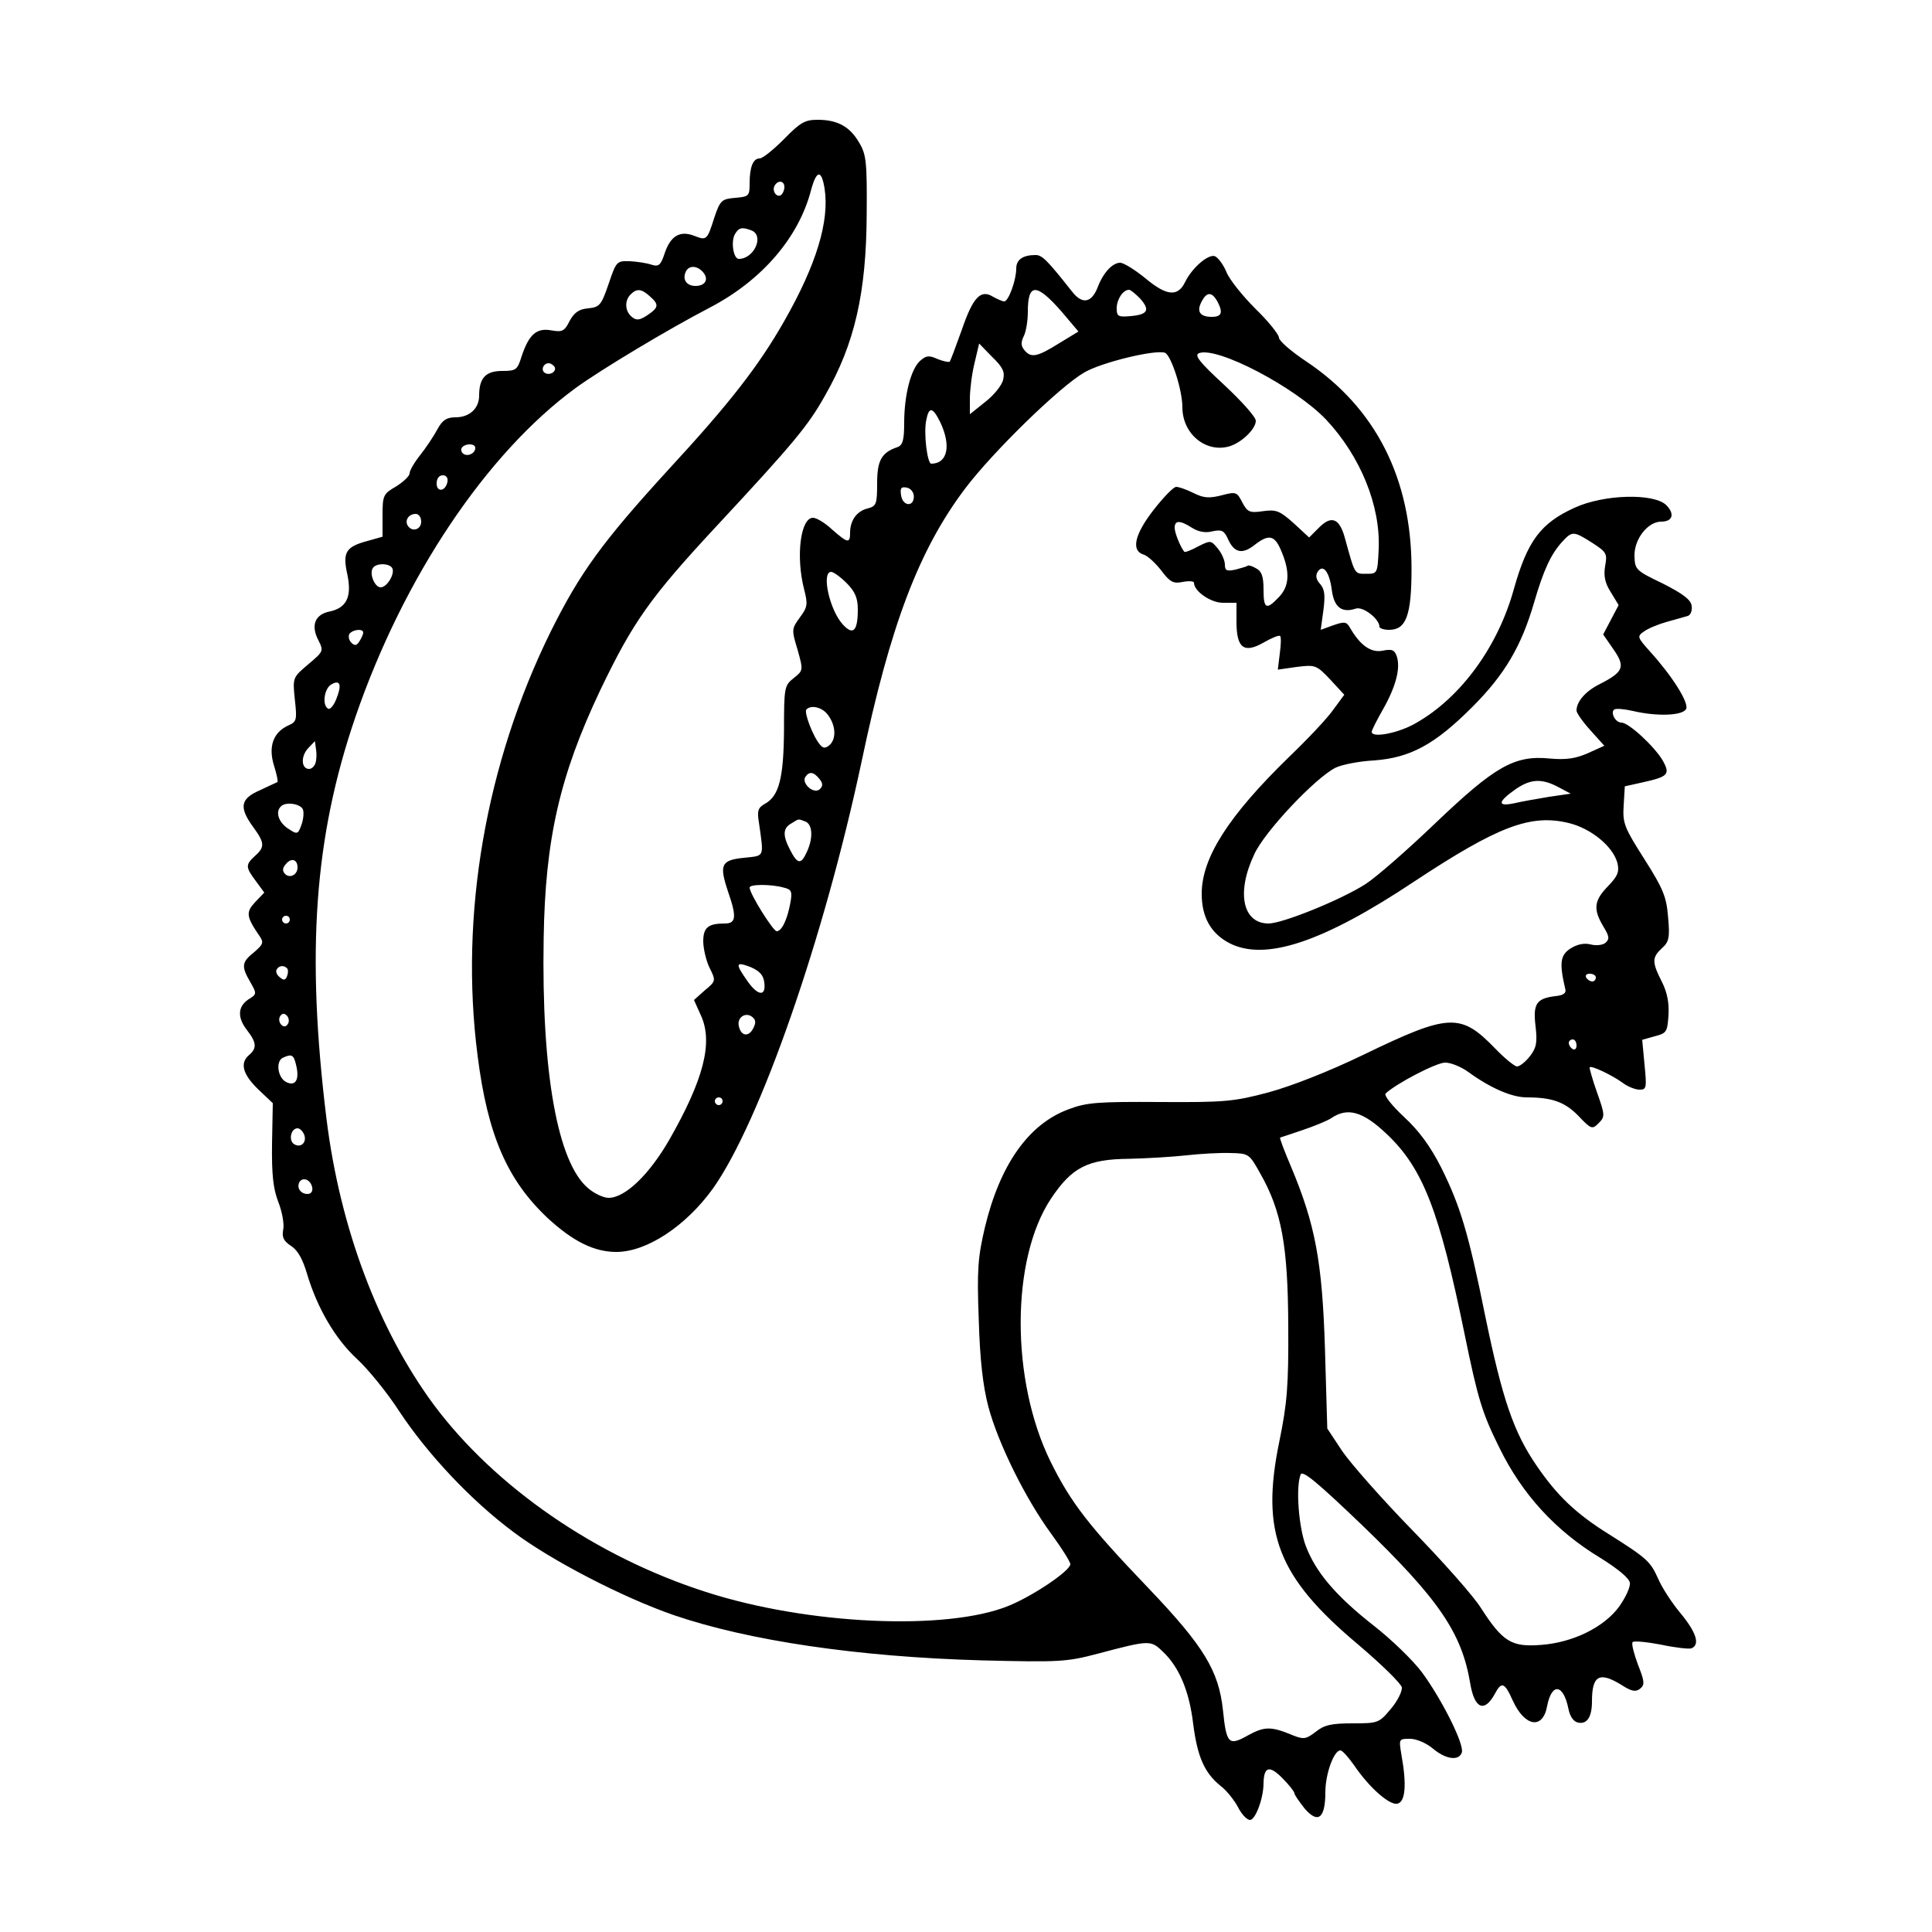 <?xml version="1.0" standalone="no"?>
<!DOCTYPE svg PUBLIC "-//W3C//DTD SVG 20010904//EN"
 "http://www.w3.org/TR/2001/REC-SVG-20010904/DTD/svg10.dtd">
<svg version="1.0" xmlns="http://www.w3.org/2000/svg"
 width="500pt" height="500pt" viewBox="0 0 500 500"
 preserveAspectRatio="xMidYMid meet">
<g transform="translate(0,500) scale(0.1,-0.1)"
fill="#000000" stroke="none">
<path d="M2029 4640 c-27 -27 -55 -50 -63 -50 -17 0 -26 -22 -26 -65 0 -32 -2
-34 -37 -37 -35 -3 -39 -6 -54 -50 -19 -60 -20 -61 -53 -48 -37 14 -61 -1 -76
-46 -10 -30 -15 -35 -34 -29 -11 4 -37 8 -56 9 -34 1 -35 0 -55 -59 -19 -55
-23 -60 -53 -63 -24 -2 -36 -11 -48 -33 -13 -26 -19 -29 -47 -24 -38 7 -58
-10 -77 -67 -11 -35 -14 -38 -50 -38 -43 0 -60 -18 -60 -64 0 -33 -25 -56 -61
-56 -23 0 -34 -7 -47 -31 -9 -17 -29 -47 -44 -66 -16 -20 -28 -41 -28 -48 0
-7 -16 -22 -35 -34 -33 -19 -35 -23 -35 -75 l0 -55 -39 -11 c-56 -15 -65 -29
-52 -87 12 -58 -2 -87 -48 -96 -36 -8 -47 -36 -27 -74 14 -28 13 -29 -26 -62
-40 -34 -41 -34 -35 -91 6 -54 5 -58 -18 -68 -38 -18 -51 -54 -36 -103 7 -22
11 -42 9 -43 -2 -1 -22 -10 -45 -21 -51 -22 -55 -44 -18 -95 30 -41 31 -52 5
-75 -25 -23 -25 -29 2 -65 l22 -30 -24 -25 c-24 -26 -23 -37 12 -88 11 -16 9
-21 -14 -41 -33 -26 -34 -37 -10 -78 17 -30 17 -31 -6 -45 -27 -19 -28 -47 -2
-80 24 -31 25 -46 5 -63 -25 -21 -17 -50 23 -89 l38 -36 -2 -105 c-1 -80 3
-116 16 -150 10 -25 16 -58 13 -72 -4 -20 1 -30 21 -43 17 -11 30 -35 41 -73
26 -87 73 -168 130 -220 28 -26 77 -86 108 -134 74 -112 187 -232 296 -313 97
-73 282 -169 415 -215 193 -66 476 -108 796 -117 202 -5 220 -4 300 17 136 36
138 36 170 5 42 -40 68 -102 78 -187 11 -85 29 -126 71 -160 16 -12 36 -38 45
-55 9 -18 23 -33 31 -33 14 0 35 56 35 95 1 43 15 47 48 14 18 -18 32 -36 32
-40 0 -4 12 -21 26 -39 35 -41 54 -26 54 42 0 47 22 108 39 108 5 0 20 -17 35
-38 40 -59 92 -104 112 -100 21 4 25 48 11 126 -7 42 -7 42 22 42 17 0 42 -11
59 -25 33 -28 67 -33 75 -11 8 20 -52 139 -103 208 -23 31 -80 86 -125 121
-98 77 -150 138 -176 207 -18 49 -26 151 -13 184 5 12 44 -21 158 -130 199
-192 259 -279 281 -411 11 -66 37 -76 64 -26 17 32 25 29 46 -18 31 -68 78
-76 89 -14 12 61 42 57 55 -7 4 -21 14 -34 25 -36 23 -5 36 14 36 55 0 67 19
78 77 42 26 -17 37 -18 48 -9 12 10 11 19 -6 62 -10 27 -17 53 -14 58 2 4 35
1 72 -6 37 -8 73 -12 80 -10 23 9 14 40 -27 90 -22 26 -49 67 -59 91 -20 44
-28 52 -128 115 -85 53 -134 100 -187 178 -59 86 -88 172 -132 385 -44 218
-65 286 -114 385 -28 55 -57 95 -96 131 -31 29 -53 56 -48 61 26 25 131 80
154 80 15 0 42 -11 61 -25 55 -40 111 -65 150 -65 66 0 99 -12 134 -48 33 -35
36 -35 52 -19 17 17 17 21 -4 80 -12 34 -20 63 -19 65 5 5 59 -21 85 -40 13
-10 33 -18 44 -18 18 0 19 4 13 65 l-6 64 32 9 c31 8 33 11 36 54 2 32 -3 59
-17 87 -26 51 -26 63 0 87 18 16 21 27 16 80 -4 52 -12 73 -61 150 -52 82 -57
93 -54 139 l3 50 45 10 c68 15 73 21 53 57 -22 37 -88 98 -107 98 -16 0 -29
27 -18 34 5 3 26 1 48 -4 64 -15 131 -12 138 6 6 17 -36 84 -93 147 -34 38
-35 40 -16 53 11 8 38 19 60 25 22 6 46 13 53 15 7 2 12 14 10 26 -2 16 -22
31 -75 58 -71 34 -72 36 -73 73 0 43 35 87 69 87 30 0 36 20 13 43 -32 31
-161 28 -237 -7 -88 -40 -122 -86 -157 -210 -41 -149 -137 -281 -253 -347 -44
-26 -115 -40 -115 -23 0 4 13 30 29 58 33 58 46 106 36 137 -6 17 -12 20 -37
15 -30 -6 -58 14 -84 59 -9 16 -14 17 -43 7 l-33 -12 7 51 c5 39 3 54 -8 67
-11 12 -13 22 -7 32 14 22 31 0 37 -49 6 -43 26 -58 62 -46 19 6 61 -27 61
-47 0 -4 11 -8 25 -8 44 0 58 37 58 158 0 234 -93 417 -273 537 -39 26 -70 53
-70 61 0 8 -27 42 -61 75 -33 33 -67 75 -75 95 -8 19 -21 37 -30 41 -17 6 -59
-30 -77 -67 -19 -39 -48 -36 -103 10 -27 22 -56 40 -65 40 -20 0 -44 -26 -58
-63 -16 -41 -40 -46 -67 -11 -64 81 -77 94 -94 94 -33 0 -50 -12 -50 -35 0
-30 -20 -85 -31 -85 -5 0 -18 6 -29 12 -32 20 -52 -1 -81 -86 -15 -42 -29 -79
-31 -82 -3 -2 -17 1 -32 7 -22 10 -29 9 -45 -5 -24 -22 -41 -89 -41 -161 0
-44 -4 -57 -17 -62 -42 -14 -53 -35 -53 -94 0 -54 -2 -59 -25 -65 -28 -7 -45
-31 -45 -63 0 -28 -6 -27 -47 9 -18 17 -40 30 -49 30 -32 0 -45 -99 -23 -185
10 -39 9 -46 -11 -73 -21 -29 -22 -31 -6 -83 15 -54 15 -54 -10 -74 -24 -19
-25 -24 -25 -135 -1 -124 -13 -170 -49 -190 -18 -10 -21 -18 -16 -48 13 -93
16 -86 -39 -92 -59 -6 -64 -18 -41 -87 23 -66 21 -83 -8 -83 -43 0 -56 -10
-56 -46 0 -18 7 -49 16 -68 17 -34 17 -35 -12 -59 l-28 -25 18 -40 c32 -70 7
-166 -82 -322 -52 -90 -114 -150 -157 -150 -13 0 -37 11 -53 25 -79 66 -121
300 -115 647 4 255 41 420 147 643 84 175 128 238 300 423 200 215 238 261
281 338 77 134 107 266 108 470 1 133 -1 154 -19 184 -24 42 -56 60 -108 60
-33 0 -45 -7 -87 -50z m105 -128 c13 -84 -21 -197 -105 -344 -65 -114 -140
-211 -296 -380 -174 -190 -232 -270 -308 -423 -168 -341 -236 -733 -189 -1097
26 -206 77 -322 181 -420 66 -61 121 -88 178 -88 79 0 180 67 250 164 122 172
288 649 385 1106 74 352 148 547 268 706 71 94 244 263 308 300 44 26 184 60
209 51 16 -7 45 -96 45 -141 0 -69 61 -119 122 -101 32 10 68 45 68 66 0 10
-37 51 -82 93 -64 59 -78 77 -65 82 47 18 249 -88 329 -172 89 -95 141 -223
136 -335 -3 -63 -3 -64 -32 -64 -31 0 -29 -3 -55 91 -14 53 -35 61 -67 29
l-26 -26 -40 37 c-36 32 -45 36 -80 31 -34 -5 -40 -2 -53 23 -14 27 -16 28
-54 18 -32 -8 -46 -7 -72 6 -18 9 -38 16 -45 16 -7 0 -33 -27 -58 -59 -50 -64
-59 -106 -27 -116 11 -3 31 -22 46 -41 23 -31 32 -35 56 -30 16 3 29 2 29 -2
0 -22 43 -52 75 -52 l35 0 0 -49 c0 -68 19 -83 70 -54 21 12 40 20 43 17 3 -3
2 -24 -1 -46 l-5 -41 49 7 c48 6 51 5 87 -33 l36 -39 -28 -38 c-15 -22 -67
-77 -116 -124 -156 -152 -225 -260 -225 -353 0 -61 24 -103 72 -128 92 -47
241 2 477 159 218 144 302 176 401 152 58 -14 115 -61 126 -104 5 -22 1 -33
-25 -60 -36 -37 -38 -59 -12 -103 16 -26 17 -33 6 -43 -7 -6 -25 -8 -39 -4
-17 4 -35 0 -52 -11 -26 -17 -29 -37 -13 -105 3 -10 -5 -16 -26 -18 -49 -6
-58 -20 -51 -78 5 -43 2 -56 -15 -78 -11 -14 -26 -26 -33 -26 -6 0 -32 21 -56
46 -90 93 -119 92 -342 -16 -89 -43 -186 -81 -245 -97 -90 -24 -114 -26 -281
-25 -161 1 -190 -1 -237 -19 -103 -38 -177 -143 -216 -305 -18 -77 -21 -109
-16 -239 3 -105 11 -173 25 -226 25 -94 96 -238 163 -329 27 -37 49 -72 49
-78 0 -17 -96 -82 -160 -108 -160 -65 -520 -49 -783 36 -284 91 -545 271 -704
484 -144 195 -243 458 -278 740 -53 431 -32 729 75 1041 124 361 339 682 570
851 63 46 239 152 349 209 133 70 228 180 260 303 14 52 27 54 35 4z m-104 4
c0 -8 -4 -17 -9 -21 -12 -7 -24 12 -16 25 9 15 25 12 25 -4z m-86 -112 c35
-13 8 -74 -32 -74 -14 0 -21 45 -10 64 10 17 18 19 42 10z m-124 -109 c15 -18
5 -35 -20 -35 -22 0 -34 15 -26 35 7 19 30 19 46 0z m-138 -62 c24 -21 23 -29
-7 -49 -20 -13 -28 -14 -40 -4 -18 15 -19 42 -3 58 16 16 28 15 50 -5z m1065
-39 l44 -52 -51 -31 c-56 -35 -72 -38 -89 -17 -9 11 -9 20 -2 35 6 11 11 39
11 64 0 75 22 75 87 1z m203 34 c27 -30 21 -42 -23 -46 -33 -3 -37 -1 -37 20
0 23 16 48 32 48 4 0 16 -10 28 -22z m200 -7 c16 -30 12 -41 -14 -41 -31 0
-40 14 -26 40 13 25 26 25 40 1z m-554 -204 c-3 -14 -24 -40 -46 -57 l-40 -32
0 40 c0 22 5 64 12 92 l12 51 34 -35 c28 -27 33 -39 28 -59z m-1161 34 c7 -12
-12 -24 -25 -16 -11 7 -4 25 10 25 5 0 11 -4 15 -9z m999 -145 c28 -60 18
-106 -24 -106 -10 0 -20 78 -13 112 7 37 17 35 37 -6z m-1204 -65 c0 -14 -18
-23 -30 -16 -6 4 -8 11 -5 16 8 12 35 12 35 0z m-72 -88 c-5 -25 -28 -28 -28
-4 0 12 6 21 16 21 9 0 14 -7 12 -17z m1207 -38 c0 -28 -29 -25 -33 3 -3 19 0
23 15 20 10 -2 18 -12 18 -23z m-1275 -65 c0 -21 -24 -28 -35 -10 -8 14 3 30
21 30 8 0 14 -9 14 -20z m1995 -16 c16 -10 34 -14 53 -9 24 5 30 2 40 -20 16
-36 37 -40 68 -16 38 30 53 26 70 -15 23 -54 21 -91 -6 -119 -33 -35 -40 -31
-40 20 0 33 -5 47 -19 54 -10 6 -20 9 -22 7 -2 -2 -16 -6 -31 -10 -23 -5 -28
-3 -28 13 0 10 -8 29 -18 41 -18 22 -19 22 -51 6 -18 -10 -34 -16 -36 -14 -10
12 -25 49 -25 62 0 20 14 20 45 0z m1036 -39 c37 -24 39 -28 33 -60 -4 -25 -1
-43 15 -68 l20 -33 -20 -38 -20 -38 27 -39 c31 -45 26 -58 -37 -90 -36 -18
-59 -45 -59 -68 0 -6 16 -29 36 -51 l36 -40 -42 -19 c-32 -14 -56 -18 -100
-14 -91 9 -142 -21 -296 -168 -71 -68 -152 -139 -180 -157 -64 -41 -215 -102
-251 -102 -67 0 -84 80 -37 179 26 58 157 197 210 224 16 8 61 17 100 19 94 7
157 41 254 138 84 84 127 157 160 270 25 86 44 126 73 158 26 28 29 28 78 -3z
m-3106 -65 c8 -14 -13 -50 -30 -50 -15 0 -30 35 -20 50 8 13 42 13 50 0z
m1176 -39 c22 -22 29 -39 29 -68 0 -56 -12 -68 -38 -40 -35 37 -57 137 -31
137 6 0 24 -13 40 -29z m-1251 -128 c0 -5 -5 -15 -10 -23 -7 -11 -12 -12 -21
-3 -6 6 -8 16 -5 22 8 12 36 15 36 4z m-70 -173 c-7 -17 -16 -27 -21 -24 -16
9 -10 53 9 63 23 13 27 -2 12 -39z m1274 -42 c20 -28 20 -62 2 -77 -10 -8 -16
-8 -24 2 -18 21 -42 84 -35 91 13 13 43 5 57 -16z m-1328 -124 c-3 -8 -10 -14
-16 -14 -20 0 -22 31 -4 52 l19 20 3 -22 c2 -12 1 -28 -2 -36z m1304 -39 c10
-12 10 -19 2 -27 -15 -15 -48 14 -38 31 10 15 21 14 36 -4z m1913 -22 l32 -17
-55 -8 c-30 -5 -71 -12 -92 -17 -44 -9 -42 4 5 37 38 26 67 28 110 5z m-3249
-58 c3 -8 1 -27 -4 -40 -9 -25 -11 -25 -35 -9 -24 16 -33 43 -18 57 12 13 51
7 57 -8z m1300 -31 c19 -7 21 -43 4 -79 -15 -33 -24 -32 -43 5 -20 38 -19 57
3 69 21 13 17 12 36 5z m-1314 -119 c0 -19 -20 -29 -32 -17 -8 8 -7 16 2 26
14 17 30 12 30 -9z m1258 -52 c21 -5 23 -10 17 -42 -8 -42 -22 -71 -35 -71 -9
0 -70 97 -70 113 0 9 56 9 88 0z m-1278 -83 c0 -5 -4 -10 -10 -10 -5 0 -10 5
-10 10 0 6 5 10 10 10 6 0 10 -4 10 -10z m1228 -163 c5 -38 -18 -34 -45 6 -31
44 -29 49 10 34 23 -10 33 -21 35 -40z m-1235 37 c3 -3 3 -12 0 -20 -4 -11 -9
-12 -19 -3 -8 6 -11 15 -8 20 6 10 18 12 27 3z m3387 -24 c0 -5 -4 -10 -9 -10
-6 0 -13 5 -16 10 -3 6 1 10 9 10 9 0 16 -4 16 -10z m-3385 -120 c-5 -8 -11
-8 -17 -2 -6 6 -7 16 -3 22 5 8 11 8 17 2 6 -6 7 -16 3 -22z m1204 -12 c-12
-23 -32 -19 -37 7 -5 22 18 37 35 23 9 -7 10 -15 2 -30z m2131 -44 c0 -8 -4
-12 -10 -9 -5 3 -10 10 -10 16 0 5 5 9 10 9 6 0 10 -7 10 -16z m-3314 -49 c10
-39 -1 -58 -26 -45 -22 12 -27 55 -7 63 22 10 27 7 33 -18z m1104 -95 c0 -5
-4 -10 -10 -10 -5 0 -10 5 -10 10 0 6 5 10 10 10 6 0 10 -4 10 -10z m1719 -85
c94 -89 136 -199 201 -516 35 -171 46 -206 90 -295 59 -121 146 -216 262 -286
45 -28 74 -52 76 -64 2 -11 -11 -38 -27 -61 -39 -54 -120 -94 -203 -100 -76
-6 -99 8 -155 95 -20 32 -100 122 -178 202 -78 80 -159 172 -181 204 l-39 59
-6 206 c-7 226 -25 322 -88 472 -17 40 -30 74 -28 75 1 0 27 9 57 19 30 10 64
24 75 31 42 29 82 18 144 -41z m-2802 -1 c8 -20 -8 -36 -26 -25 -15 10 -8 41
9 41 6 0 13 -7 17 -16z m2474 -100 c56 -98 72 -188 73 -394 1 -157 -3 -202
-23 -300 -49 -237 -5 -351 205 -527 60 -51 110 -100 112 -110 1 -10 -11 -35
-28 -55 -31 -37 -33 -38 -99 -38 -55 0 -74 -4 -96 -22 -25 -19 -31 -20 -59 -9
-57 24 -74 23 -116 0 -50 -28 -56 -23 -65 65 -11 102 -49 165 -192 315 -157
164 -202 223 -254 328 -104 211 -103 525 1 681 54 81 95 102 201 103 46 1 113
5 149 9 36 4 87 7 114 6 48 -1 49 -2 77 -52z m-2453 -37 c2 -10 -3 -17 -12
-17 -18 0 -29 16 -21 31 9 14 29 6 33 -14z"/>
</g>
</svg>
